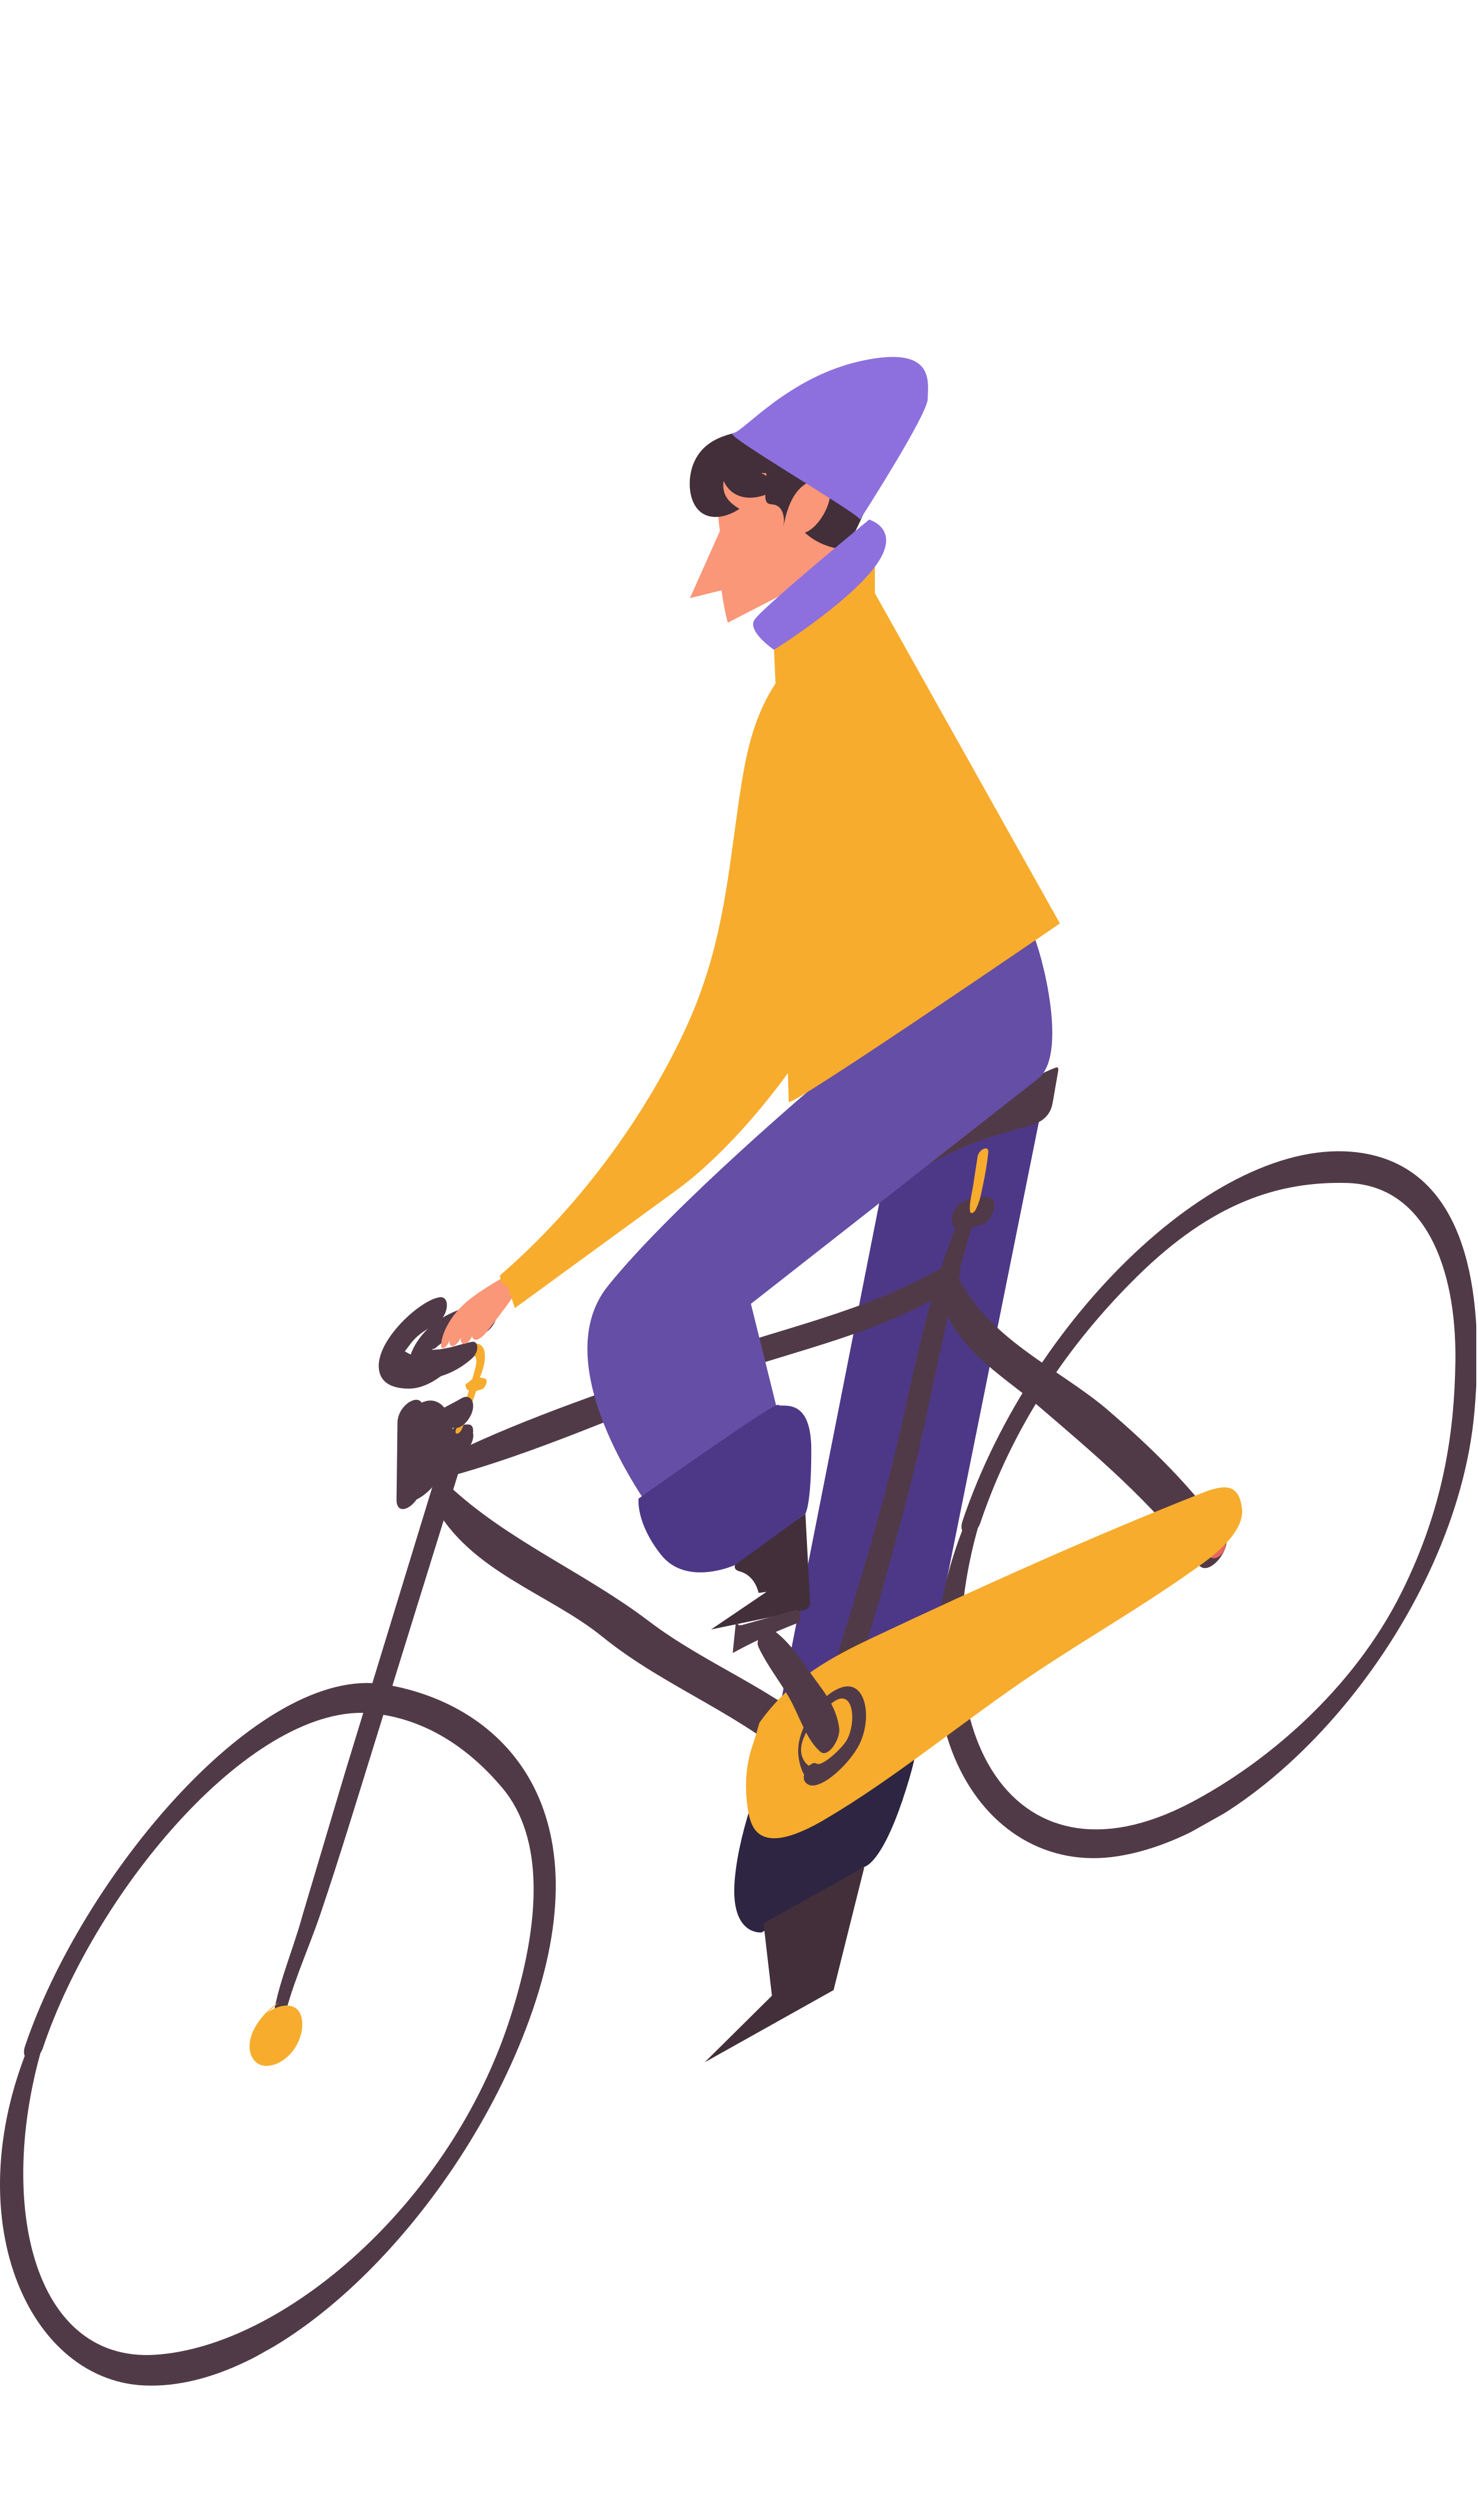 <svg xmlns="http://www.w3.org/2000/svg" width="110" height="186" fill="none" xmlns:v="https://vecta.io/nano"><style><![CDATA[.B{fill:#513a47}.C{fill:#f7ac2d}.D{fill:#fa9778}.E{fill:#422f3a}]]></style><g clip-path="url(#A)"><path d="M67.865 77.201l-11.668 59.147 10.962-2.397 10.784-53.588-10.077-3.161z" fill="#4d3887"/><path d="M64.332 138.879s1.219-.165 2.827-4.929 1.048-5.347 1.048-5.347l-11.068 2.355s-2.124 4.777-2.46 8.936 2.012 3.869 2.012 3.869l7.641-4.884z" fill="#2d2542"/><path d="M62.039 148.053l-9.595 5.373 5.006-4.954-.625-5.387 7.509-4.205-2.294 9.173z" class="E"/><path d="M59.326 48.098l-1.095-3.869-4.068 2.099s-.908-3.215-.584-6.819c-.745-5.076 1.331-6.087 4.339-8.013 6.727-4.305 7.353.006 7.196 2.424s-1.877 5.713-1.877 5.713l.313 5.741-4.223 2.724z" class="D"/><g class="B"><path d="M21.043 150.646c.528-2.647 1.907-5.597 2.817-8.29 1.39-4.112 2.633-8.214 3.909-12.322l7.108-22.909c.397-1.315-1.256-1.184-1.669.129l-7.548 24.673-3.137 10.531c-.771 2.863-2.152 5.826-2.281 8.511-.027.549.688.245.802-.323z"/><path d="M33.349 109.868c6.246-1.681 12.811-4.612 19.175-7.041 5.897-2.251 12.147-3.262 18.117-6.817 1.125-.67 1.128-2.677 0-2.005-6.218 3.713-13.082 4.895-19.248 7.207-5.908 2.215-11.881 4.085-17.858 6.977-.797.387-.941 1.883-.185 1.679z"/><path d="M71.503 90.41c-2.532 5.921-3.486 11.889-4.897 17.723-1.845 7.626-4.438 15.268-6.691 22.931-.383 1.303 1.143 1.131 1.625-.125 2.474-6.445 4.271-13.054 5.958-19.454 1.849-7.017 2.771-13.888 5.08-20.958.329-1.01-.634-1.148-1.075-.117z"/><path d="M69.754 95.697c.916 4.492 4.743 6.514 7.462 8.847 4.249 3.646 8.502 7.192 12.005 11.878.737.986 2.633-1.337 1.913-2.353-2.511-3.536-5.487-6.41-8.612-9.109-3.721-3.212-9.179-5.344-11.438-10.429-.33-.743-1.517.25-1.331 1.166z"/></g><path d="M60.727 131.023c9.418-2.38 19.801-10.166 29.431-15.328.633-.34.632-1.464 0-1.124-9.85 5.294-19.52 11.158-29.358 15.794-.315.148-.366.733-.072.658z" fill="#e86563"/><path d="M32.245 111.852c2.662 5.058 8.595 6.671 12.602 9.925 4.712 3.825 10.622 5.824 15.049 10.039.856.816 2.793-1.55 1.921-2.363-4.015-3.742-9.212-5.565-13.527-8.846-4.787-3.64-10.511-5.976-14.929-10.127-.501-.471-1.473.692-1.115 1.372z" class="B"/><g fill="#e86563"><path d="M20.413 152.224c.55-.394.335-1.045.052-1.166l-.153.748.369-.338c.05-.519-.606-.208-.724.293-.16.677.56.884.901.102.326-.748-.178-1.196-.729-.718-.231.2-.36.672-.153.748.052.063.097.031.135-.094-.255.41.025.624.303.425zm70.225-37.092l-.055-.253.174.25-.077-.243c-.081-.282-.444-.105-.599.246-.499 1.128.951 1.042 1.145-.174.172-1.077-1.189-.412-1.172.565.002.129.063.257.175.25.352-.022.715-.248.944-.765.177-.399.023-.892-.264-.88-.737.033-1.32 1.654-.572 1.52.187-.034.339-.339.302-.516z"/></g><path d="M20.792 148.946c-.913.551-1.912 1.636-2.163 2.783-.187.855.106 1.515.584 1.803.736.444 2.076-.048 2.821-1.311.605-1.026.601-2.238.088-2.729s-1.43-.325-2.276.262" class="C"/><g class="B"><path d="M2.821 150.647c-6.446 13.646-1.003 26.348 7.834 26.817 10.382.551 23.578-12.961 28.761-27.272 5.581-15.407-1.719-23.39-10.796-24.883-9.309-1.53-22.501 14.318-26.752 26.898-.425 1.257.9 1.407 1.326.146 4.009-11.892 15.77-25.806 24.569-24.883 3.93.412 7.127 2.591 9.599 5.513 3.153 3.728 2.904 9.94.636 17.053-4.442 13.931-16.943 24.533-26.439 25.147-9.504.615-12.04-12.331-7.933-24.449.263-.775-.45-.837-.805-.087zm69.774-39.075c-7.267 15.383.131 28.165 10.586 26.524 11.686-1.834 25.224-18.007 26.553-33.058.834-9.438-.811-17.545-7.66-19.124-10.39-2.395-25.155 11.599-30.432 27.22-.425 1.257.9 1.408 1.326.146 2.403-7.125 6.513-13.257 11.708-18.36 5.548-5.449 10.502-7.049 15.585-6.911 5.719.155 8.145 6.198 8.057 13.233-.068 5.537-.97 11.131-4.015 17.236-3.636 7.289-10.114 12.702-15.671 15.627-13.645 7.179-20.763-6.119-15.232-22.442.264-.779-.45-.841-.805-.091z"/></g><path d="M89.662 116.202c-4.145 3.024-8.35 5.405-12.523 8.183-5.282 3.518-10.49 7.893-15.793 10.996-1.944 1.138-4.223 2.067-5.196.683-.288-.41-.424-.988-.509-1.591-.2-1.403-.2-3.033.408-4.738.143-.401.469-1.568.469-1.568 2.335-3.31 5.524-4.962 8.431-6.333 8.214-3.876 16.42-7.561 24.575-10.787 1.97-.779 2.701-.399 2.91 1.158s-1.684 3.202-2.772 3.997z" class="C"/><g class="B"><path d="M71.588 90.759c.367.05.723.201 1.04.358l.79-1.998-1.597.245-.428 2.019c.209-.068.416-.125.588-.066l.76-1.922-.726.059-.406 1.915c.195-.046.384-.104.588-.24.537-.359 1.005-1.43.491-1.634-.211-.084-.412-.087-.674-.04-.816.144-1.372 1.943-.588 1.928l.712-.014c.321-.006.683-.218.947-.67.285-.485.323-1.128 0-1.267-.375-.161-.781-.201-1.265-.068-1.023.28-1.387 2.147-.428 2.019l1.593-.228c.343-.062.74-.496.917-.941.236-.595.072-1.025-.292-1.11-.492-.114-.979-.046-1.552.108-.677.182-1.069 1.465-.471 1.545zM33.143 107.62c.206.503.653.606 1.2.472.787-.192 1.227-1.692.547-1.791-.283-.04-.577-.055-.867-.079l-.358 1.716a1.82 1.82 0 0 1 .715-.265c.729-.122 1.168-1.634.517-1.694-.379-.035-.797.089-1.231.331-.704.393-.971 1.655-.358 1.717l.867.078.546-1.791c-.279.109-.464.061-.712.06-.415.001-1.066.755-.864 1.246z"/></g><g class="C"><path d="M34.335 106.391c.504-1.055.855-2.195 1.22-3.265.169-.495-.34-.561-.524-.058l-1.113 3.355c-.08.349.271.272.417-.032z"/><path d="M34.647 103.026c.004.661.781.501 1.24.314.275-.113.448-.698.231-.77-.325-.109-.698-.19-1.124.146-.27.213-.242.579-.067.633.238.074.545-.031.795.032l.166-.792c-.418.216-.776.116-1.179.333-.034.019-.061.067-.061.104z"/><path d="M35.491 102.913c.435-.789.694-1.694.567-2.362-.104-.548-.637-.827-1.189-.349-.284.246-.287.736 0 .661 1.025-.269.429 1.113.203 2.005-.08.316.251.347.418.045z"/></g><g class="B"><path d="M35.118 99.825c-.55.106-1.119.295-1.675.429l-.669.124-.444.035c-.266.02-.246-.015.06-.105 1.06-1.018 2.415-.999 3.349-1.051.982-.054 1.813-2.023.858-2.163-1.515-.223-4.791.76-5.953 3.472-.545 1.27.025 2.057.819 2.036 1.116-.028 2.454-.469 3.658-1.534.548-.485.523-1.345-.002-1.243z"/><path d="M33.733 100.445c-1.056.382-2.092.551-2.992.378-.23-.045-.424-.185-.616-.299.017.01.368-.477.46-.594.587-.745 1.218-1.039 1.873-1.434.949-.573 1.102-2.133.219-1.982-1.532.263-5.013 3.499-4.426 5.612.274.986 1.36 1.191 2.233 1.181 1.024-.012 2.204-.661 3.249-1.746.402-.416.554-1.316-.001-1.115z"/></g><path d="M72.584 90.045c.348-.627.445-1.284.579-1.914.175-.813.307-1.62.391-2.403.059-.554-.707-.237-.797.322l-.351 2.265c-.102.627-.289 1.293-.205 1.829.03.179.274.097.383-.099z" class="C"/><path d="M68.242 87.161c2.793-1.794 5.58-2.684 8.288-3.384.576-.149 1.318-.447 1.656-1.199.105-.234.148-.473.188-.703l.372-2.146c.02-.117.038-.25-.022-.301-.049-.043-.134-.014-.211.017-1.544.609-3.113 1.59-4.671 2.564l-5.219 3.265c-.379.237-.815.541-1.023 1.021-.201.464-.071.906.224.99s.704-.127 1.055-.452" class="B"/><path d="M51.005 99.057c-1.731-1.177-3.321-2.621-5.304-3.332-.839 1.732-1.365 3.477-1.255 4.988.071.98.408 1.761.766 2.498 2.808 5.781 7.14 9.8 11.649 13.418.697.559 1.961.842 2.711-.472-2.501-4.745-4.542-9.992-6.104-15.659-.927-.375-1.757-.962-2.463-1.441z" class="D"/><path d="M58.388 107.071l-9.595 5.731s-8.448-11.046-3.546-17.137 15.957-15.391 15.957-15.391L76.744 69.3c.313-.056 3.025 8.944.522 10.943l-21.38 16.755 2.502 10.074z" fill="#654ea5"/><path d="M57.606 48.345c.469-.442 7.51-6.177 7.51-6.177v1.972L78.883 68.7S58.702 82.512 58.702 81.974s-.939-30.132-.939-30.132l-.158-3.498z" class="C"/><path d="M37.503 95.027c-.501.256-1.003.564-1.502.89-.687.448-1.387.946-1.997 1.652s-1.122 1.664-1.175 2.481c-.005.072-.005.145.021.193.059.112.239.042.365-.099s.209-.326.288-.503c-.131.294.01.554.235.493s.469-.371.56-.666c-.083.325.083.573.335.494s.527-.462.553-.77c-.163.372.137.576.431.43.32-.159.614-.533.883-.886l.667-.873c.704-.922 1.442-1.905 1.801-2.978" class="D"/><path d="M56.46 118.507c-.203-.833-.706-1.409-1.394-1.598-.202-.056-.452-.156-.368-.474.069-.257.31-.45.511-.588l4.733-3.233.346 6.542c.006.11.008.235-.056.357-.096.184-.275.249-.418.282l-6.891 1.428 4.131-2.799" class="E"/><g class="B"><path d="M54.766 120.691l-.233 2.285a39.8 39.8 0 0 1 4.971-2.283c.067-.371.114-.808-.116-.897-.093-.036-.215-.004-.332.029l-3.763 1.051c-.159.045-.343.077-.388-.078"/><path d="M56.44 122.512c.643 1.386 1.556 2.498 2.293 3.784.76 1.327 1.244 3.091 2.314 4.019.602.523 1.509-.963 1.413-1.733-.222-1.771-1.366-3.001-2.188-4.179-.845-1.213-1.723-2.484-2.894-3.246-.505-.33-1.183.827-.938 1.355z"/><path d="M61.862 131.472c-.959.205-1.816.177-2.162-.787-.476-1.327 1.21-3.279 2.332-4.075 1.487-1.056 1.734 1.485.995 2.835-.315.574-1.828 2.007-2.241 1.762-.473-.281-1.192.812-.9 1.3.72 1.205 3.322-1.187 4.083-2.757.968-1.997.462-4.737-1.276-4.233-1.575.457-3.314 2.911-3.29 4.765.019 1.413.913 3.515 2.521 1.694.207-.234.139-.547-.061-.504z"/></g><path d="M54.79 43.646l-3.442.852 2.231-4.989 2.462-.508-1.251 4.645z" class="D"/><g class="E"><path d="M59.178 30.993l-4.655 1.249c-.918.247-2.028.656-2.694 1.8-.337.58-.473 1.226-.494 1.787-.043 1.135.347 2.041 1.046 2.422s1.691.236 2.658-.392c-.652-.393-1.356-.94-1.184-2.083.682 1.548 2.629 1.677 4.414.293l-1.614-.882c1.709.148 3.805-.733 5.695-2.395-.834-.711-1.76-1.286-2.762-1.715"/><path d="M57.05 35.392c.135.62-.326 1.72.078 2.035.126.099.313.085.475.115.578.104.868.819.685 1.681.173-.799.369-1.654.855-2.399.826-1.265 2.322-1.567 2.602-.526s-.782 2.956-1.846 3.331c.818.734 1.843 1.164 2.995 1.259 1.812-2.967 2.849-6.41 2.778-9.219-.013-.515-.064-1.016-.237-1.402-.195-.434-.54-.699-.926-.87-1.062-.465-2.454-.231-3.851.342s-2.812 1.472-4.217 2.365"/></g><g class="B"><path d="M31.135 110.898c.374-.992.332-1.828.342-2.71l.013-3.399-1.907 1.068-.073 5.736c.022 1.423 1.732.369 1.885-1.056.212-1.985.141-3.897.095-5.748-.034-1.387-1.914-.341-1.907 1.068l.015 2.959c.005.99-.08 2.098.346 2.749.246.374.944-.016 1.191-.667z"/><path d="M30.382 106.528c.581.039.983.055 1.203.71.12.357.164 1.606-.51 1.763l.655 1.477c1.037-2.145 1.799-5.187-.053-5.409-.841-.101-1.687 1.305-1.529 2.204.143.812.162 1.698.162 2.603l1.257-1.801c-.119.028-.224.019-.317-.027-.596-.157-1.275 1.028-1.142 1.646.063.287.163.515.336.682.588.566 1.786-.381 1.851-1.611.056-1.041-.006-2.004-.104-2.953l-1.777 1.839c.646.356-.17 1.771-.579 2.622-.428.889.025 1.651.655 1.479 1.988-.545 3.395-3.376 3.182-5.395-.105-.998-.509-1.829-1.241-2.097-.709-.258-1.704.23-2.274 1.419-.197.417-.048.831.225.849z"/><path d="M31.568 107.033c.705.014 1.614-.891 2.284-.795.501.073 1.18-.645 1.333-1.368.151-.714-.281-1.19-.875-.826-.982.601-2.234.937-2.891 2.417-.122.275-.044.568.15.572z"/></g><path d="M54.698 116.434s-3.595 1.634-5.496-.76-1.677-4.186-1.677-4.186 10.173-7.234 10.396-6.975 2.46-.737 2.46 3.363-.44 4.737-.44 4.737l-5.244 3.821z" fill="#4d3887"/><g fill="#8d70dd"><path d="M64.014 38.647c-.335-.581-10.262-6.357-9.491-6.405s4.126-4.233 9.659-5.41 4.863 1.696 4.863 2.849-5.03 8.966-5.03 8.966zm-6.409 9.698s-1.975-1.351-1.472-2.209 8.552-7.48 8.552-7.48 2.536.703.43 3.511-7.51 6.178-7.51 6.178z"/></g><path d="M37.769 95.668c-.344-.044-.561-.355-.552-.794 4.982-4.282 9.493-10.001 12.694-16.091.723-1.376 1.382-2.772 1.929-4.169 2.225-5.684 2.486-11.024 3.371-16.453.342-2.097.817-4.324 1.996-6.471s3.247-4.171 4.911-4.283c1.738-.117 2.387 1.754 2.694 3.582.927 5.525.438 12.081-1.413 18.921-.616 2.279-1.408 4.649-2.738 6.874-2.5 4.181-6.563 8.981-10.144 11.634l-12.199 8.898" class="C"/></g><defs><clipPath id="A"><path fill="#fff" transform="matrix(.872 -.489 0 1 0 62)" d="M0 0h126v124H0z"/></clipPath></defs></svg>